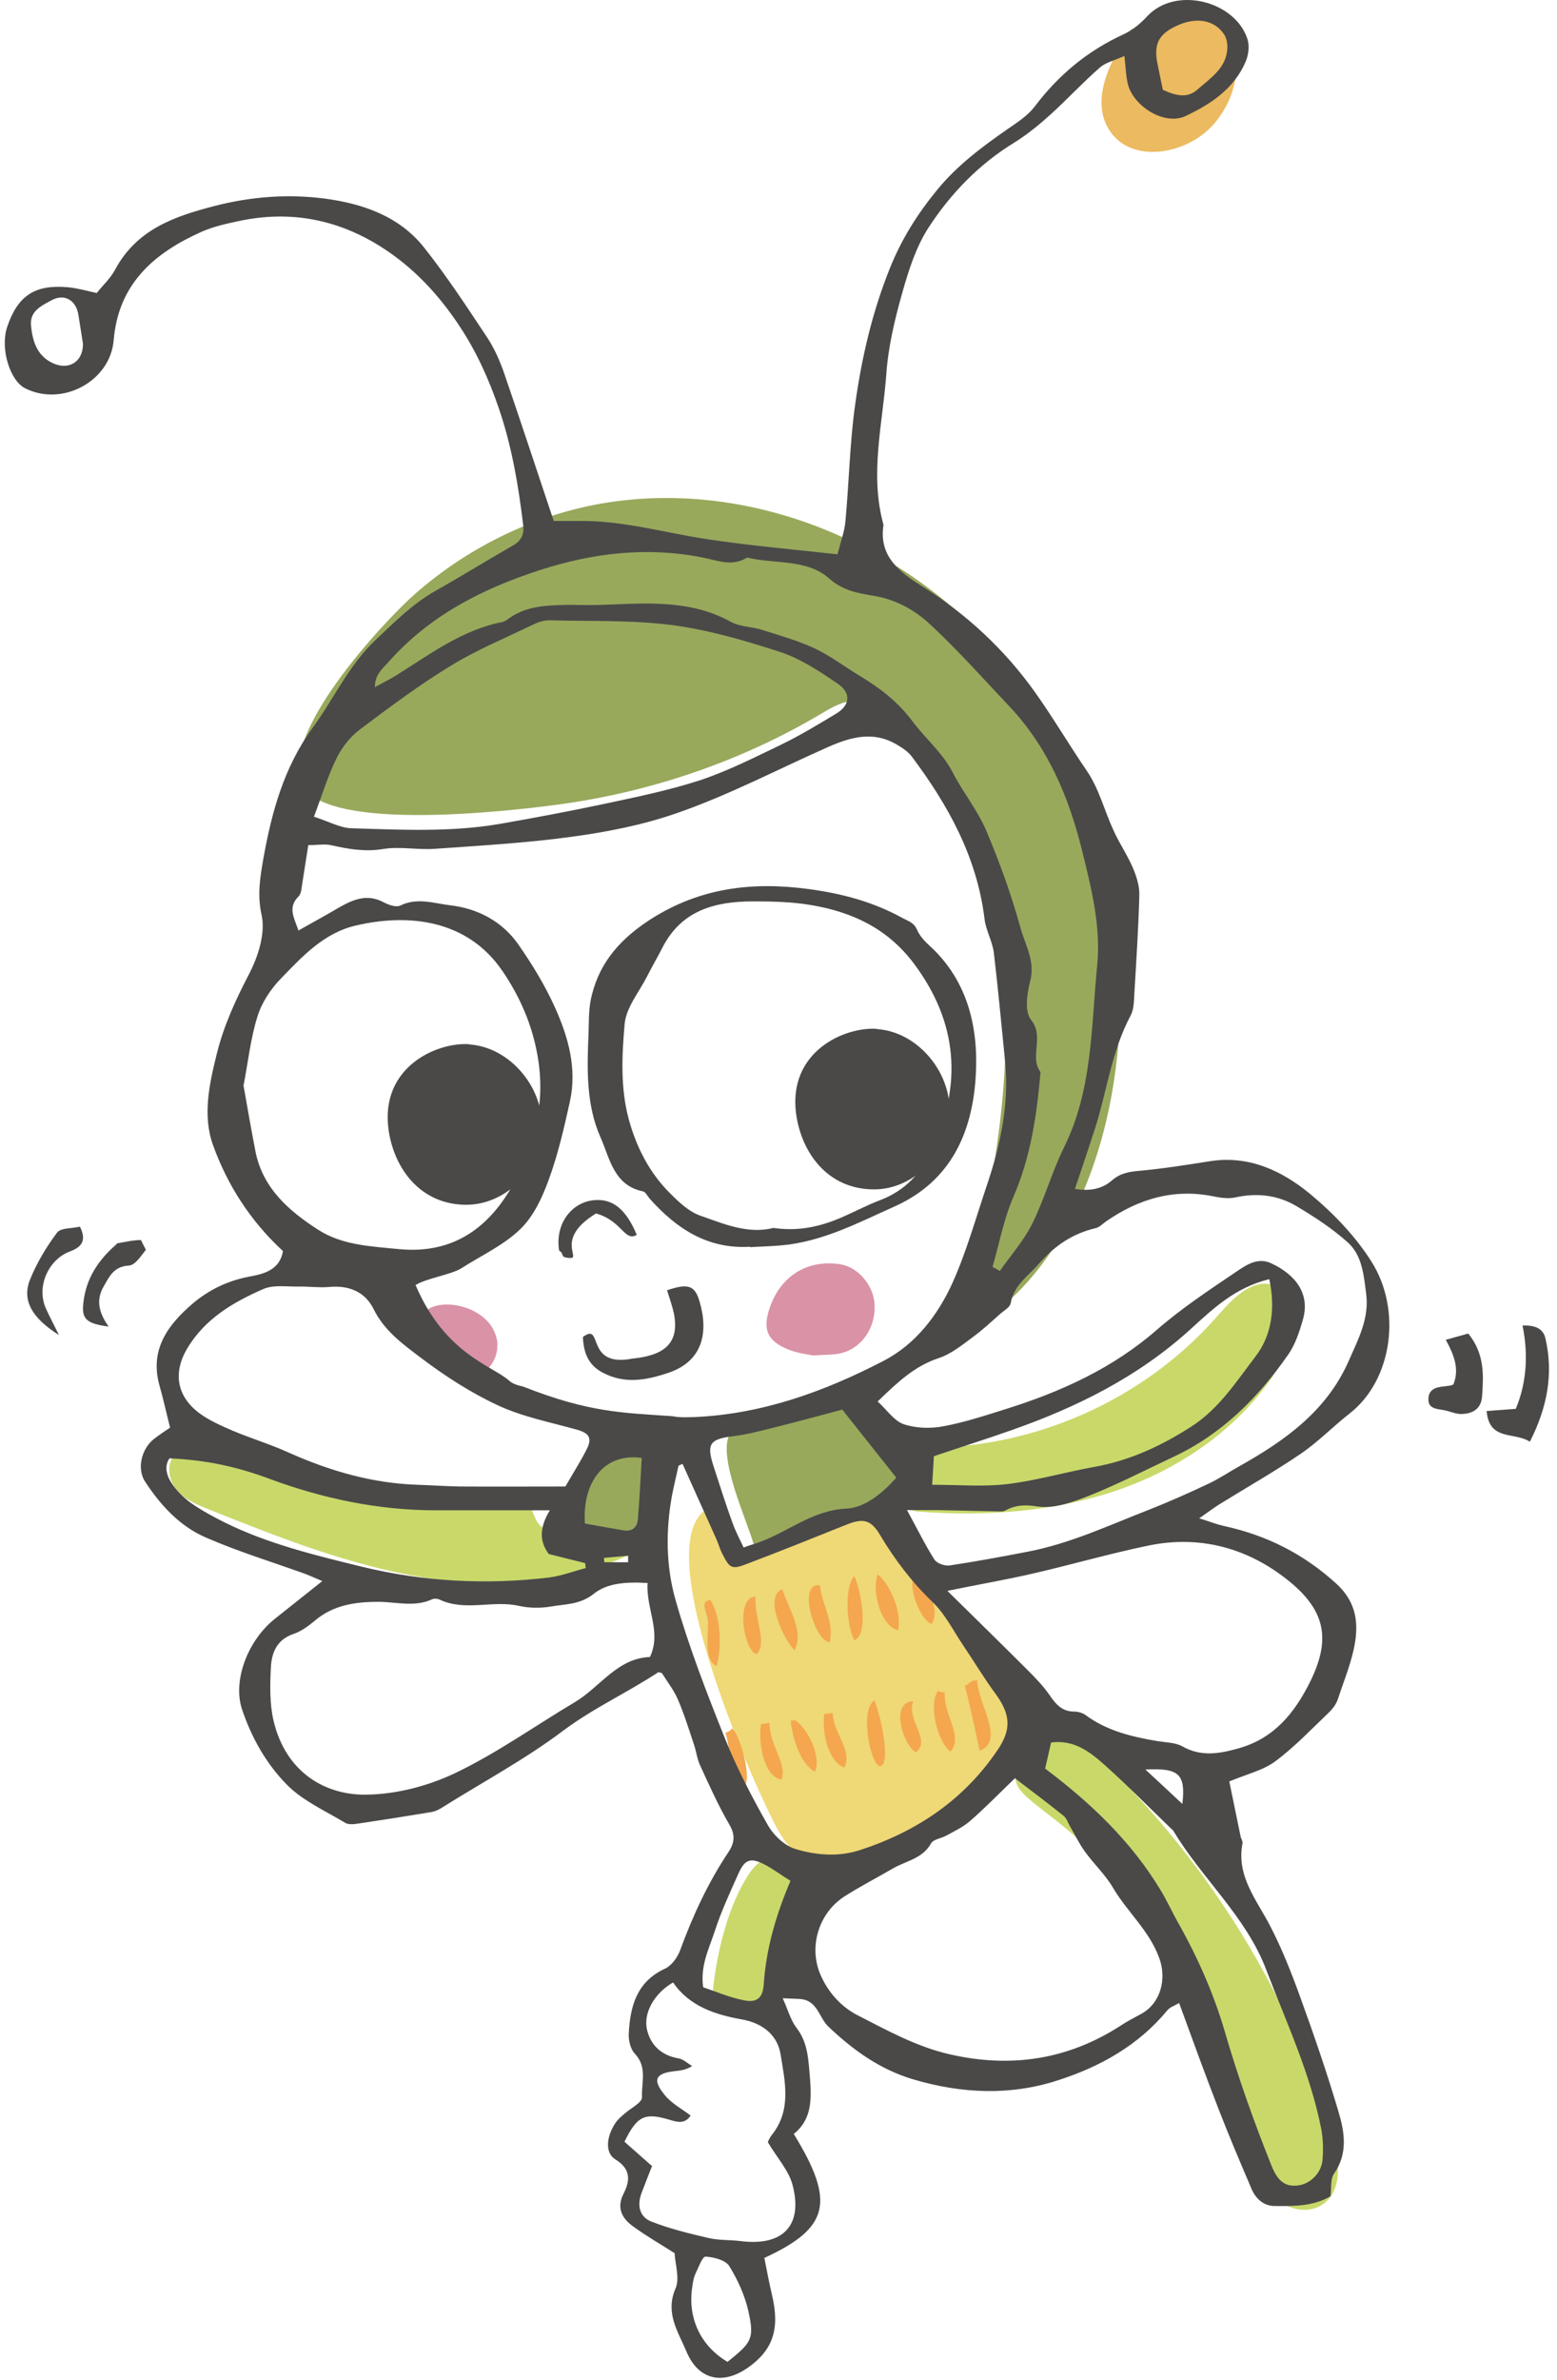 <svg xmlns:xlink="http://www.w3.org/1999/xlink" xmlns="http://www.w3.org/2000/svg" version="1.1" viewBox="0 0 72 110" height="110px" width="72px">
    <title>4B0610F7-ADD6-4077-8B82-5DD71D21C006</title>
    <g fill-rule="evenodd" fill="none" stroke-width="1" stroke="none" id="Page-1">
        <g fill-rule="nonzero" transform="translate(-583, -4059)" id="Bababoo-and-Friends.-Home-page-V2">
            <g transform="translate(583.22, 4059)" id="Group">
                <path fill="#98A95C" id="Path" d="M37.786,32.966 C38.296,32.666 38.856,32.326 39.446,32.416 C39.876,32.486 40.236,32.766 40.566,33.056 C44.366,36.416 46.096,41.656 46.266,46.736 C46.436,51.816 45.236,56.826 44.046,61.756 C48.136,59.726 50.356,55.136 51.176,50.656 C52.416,43.806 50.896,36.386 46.576,30.926 C42.256,25.466 35.086,22.236 28.196,23.176 C24.806,23.636 21.566,25.176 18.996,27.426 C17.546,28.696 12.566,34.026 13.776,36.296 C14.936,38.476 23.436,37.466 25.486,37.196 C29.816,36.626 34.036,35.196 37.786,32.966"></path>
                <path fill="#ECBA60" id="Path" d="M52.106,1.326 C51.126,2.756 50.136,4.666 51.126,6.086 C52.146,7.556 54.566,7.146 55.796,5.856 C56.896,4.706 57.386,2.806 56.496,1.486 C55.606,0.166 53.176,0.156 52.626,1.646"></path>
                <path fill="#EFD876" id="Path" d="M35.486,84.066 C35.896,84.876 36.396,85.726 37.236,86.076 C37.886,86.346 38.616,86.266 39.306,86.126 C41.836,85.596 44.176,84.256 45.906,82.346 C46.596,81.586 47.216,80.626 47.076,79.606 C46.986,79.036 46.666,78.526 46.356,78.036 C44.786,75.616 43.216,73.186 41.646,70.766 C41.406,70.396 41.136,69.996 40.716,69.846 C40.216,69.656 39.676,69.866 39.186,70.076 C37.926,70.606 36.676,71.136 35.416,71.666 C34.116,72.216 33.236,70.626 32.886,69.566 C29.346,70.396 34.376,81.876 35.496,84.076"></path>
                <path fill="#F4A74E" id="Path" d="M42.516,72.406 C42.466,73.416 43.326,74.246 42.866,75.046 C42.286,74.916 41.366,72.546 42.516,72.406"></path>
                <path fill="#F4A74E" id="Path" d="M37.696,73.266 C37.786,74.166 38.376,74.976 38.146,75.896 C37.436,75.836 36.636,73.086 37.696,73.266"></path>
                <path fill="#F4A74E" id="Path" d="M40.366,72.756 C40.966,73.236 41.506,74.556 41.306,75.336 C40.516,75.176 40.076,73.526 40.366,72.756"></path>
                <path fill="#F4A74E" id="Path" d="M34.716,73.786 C34.656,74.806 35.276,75.886 34.776,76.446 C34.166,76.316 33.776,73.786 34.716,73.786"></path>
                <path fill="#F4A74E" id="Path" d="M35.956,73.446 C36.186,74.216 36.986,75.376 36.526,76.256 C36.046,75.836 35.066,73.766 35.956,73.446"></path>
                <path fill="#F4A74E" id="Path" d="M39.286,72.836 C39.606,73.526 39.966,75.516 39.286,75.806 C38.936,75.186 38.806,73.346 39.286,72.836"></path>
                <path fill="#F4A74E" id="Path" d="M31.026,74.266 C31.356,75.046 31.826,76.386 31.606,77.176 C30.726,76.986 30.816,75.016 30.756,74.486 C30.826,74.396 31.016,74.406 31.026,74.266"></path>
                <path fill="#F4A74E" id="Path" d="M32.626,73.946 C33.136,74.686 33.156,76.206 32.916,76.986 C32.326,76.746 32.536,75.616 32.516,74.946 C32.506,74.536 32.106,74.006 32.616,73.946"></path>
                <path fill="#F4A74E" id="Path" d="M43.166,78.136 C43.246,78.176 43.336,78.226 43.466,78.206 C43.406,79.266 44.346,80.236 43.736,80.946 C43.166,80.566 42.676,78.766 43.166,78.136"></path>
                <path fill="#F4A74E" id="Path" d="M44.966,77.656 C45.026,78.806 46.266,80.446 45.086,80.906 C44.856,79.906 44.656,78.866 44.396,77.906 C44.596,77.836 44.656,77.636 44.966,77.656"></path>
                <path fill="#F4A74E" id="Path" d="M42.016,78.616 C41.666,79.456 42.856,80.406 42.146,80.976 C41.586,80.746 40.886,78.656 42.016,78.616"></path>
                <path fill="#F4A74E" id="Path" d="M40.206,78.576 C40.466,79.106 41.006,81.496 40.496,81.616 C40.086,81.716 39.496,79.096 40.206,78.576"></path>
                <path fill="#F4A74E" id="Path" d="M37.896,79.206 C38.026,79.196 38.156,79.186 38.286,79.166 C38.326,80.126 39.216,80.886 38.826,81.686 C38.106,81.426 37.776,80.126 37.896,79.206"></path>
                <path fill="#F4A74E" id="Path" d="M36.346,79.516 L36.546,79.496 C37.116,79.856 37.776,81.176 37.466,81.876 C36.786,81.526 36.406,80.256 36.346,79.516"></path>
                <path fill="#F4A74E" id="Path" d="M35.366,79.626 C35.366,80.666 36.206,81.536 35.916,82.246 C35.046,82.076 34.836,80.396 34.976,79.666 C35.106,79.656 35.236,79.646 35.366,79.626"></path>
                <path fill="#F4A74E" id="Path" d="M34.166,82.586 C33.406,82.336 33.626,80.906 33.326,80.096 C33.396,80.006 33.586,80.016 33.606,79.876 C33.936,79.956 34.626,82.286 34.166,82.586"></path>
                <path fill="#CAD86A" id="Path" d="M9.636,67.056 C9.046,66.906 8.346,66.776 7.896,67.196 C7.456,67.606 7.556,68.376 7.936,68.836 C8.316,69.306 8.906,69.546 9.466,69.766 C12.676,71.046 15.926,72.336 19.346,72.896 C22.766,73.446 26.416,73.206 29.456,71.556 C27.656,71.486 26.116,71.736 24.776,70.516 C24.416,70.196 24.476,69.636 24.006,69.366 C23.356,69.006 22.096,69.326 21.376,69.316 C17.366,69.246 13.476,68.076 9.636,67.056"></path>
                <path fill="#CAD86A" id="Path" d="M41.816,69.376 C41.816,69.506 41.816,69.656 41.916,69.746 C41.996,69.836 42.136,69.846 42.256,69.856 C45.456,70.096 48.726,69.856 51.736,68.766 C54.746,67.676 57.486,65.656 59.086,62.886 C59.426,62.296 59.716,61.656 59.706,60.976 C59.706,60.296 59.316,59.586 58.666,59.386 C57.676,59.076 56.776,60.016 56.086,60.806 C54.096,63.086 51.506,64.816 48.666,65.836 C47.246,66.346 45.756,66.686 44.256,66.826 C41.866,67.046 41.846,66.836 41.826,69.366"></path>
                <path fill="#CAD86A" id="Path" d="M32.756,91.956 C32.736,92.126 32.726,92.316 32.826,92.456 C32.906,92.566 33.046,92.616 33.176,92.656 C33.716,92.826 34.266,92.966 34.826,93.076 C34.996,93.106 35.186,93.136 35.346,93.076 C35.776,92.916 35.766,92.316 35.726,91.856 C35.606,90.576 35.836,89.276 36.386,88.106 C36.536,87.776 36.716,87.456 36.746,87.086 C36.896,85.056 35.166,85.456 34.416,86.596 C33.426,88.106 32.946,90.186 32.746,91.956"></path>
                <path fill="#CAD86A" id="Path" d="M57.566,98.756 C57.726,99.596 57.856,100.466 58.356,101.176 C58.866,101.886 59.886,102.366 60.716,101.996 C61.866,101.486 61.766,99.946 61.426,98.806 C59.336,91.736 55.146,85.216 49.456,80.146 C49.256,79.966 49.026,79.786 48.756,79.816 C48.536,79.836 48.366,80.006 48.216,80.166 C46.126,82.356 46.296,82.326 48.546,84.076 C50.146,85.326 51.566,86.806 52.786,88.366 C55.176,91.426 56.866,95.006 57.566,98.746"></path>
                <path fill="#98A95C" id="Path" d="M27.816,66.146 C26.936,67.526 26.046,68.906 25.156,70.276 C25.066,70.416 24.976,70.576 25.016,70.736 C25.056,70.886 25.206,70.986 25.346,71.066 C26.576,71.716 28.046,71.656 29.426,71.576 C29.586,71.576 29.766,71.546 29.876,71.426 C29.956,71.336 29.976,71.206 29.996,71.086 C30.176,69.916 30.356,68.736 30.536,67.566 C30.586,67.246 30.606,66.856 30.346,66.666 C30.226,66.576 30.066,66.546 29.916,66.526 C29.216,66.426 28.526,66.326 27.826,66.226"></path>
                <path fill="#98A95C" id="Path" d="M34.616,71.316 L34.756,71.526 L34.946,71.496 C36.526,70.876 38.116,70.246 39.696,69.626 C40.306,69.386 40.936,69.136 41.386,68.656 C41.836,68.186 42.046,67.416 41.706,66.856 C41.456,66.456 40.986,66.246 40.736,65.856 C40.396,65.336 40.386,64.476 39.776,64.356 C39.596,64.316 39.416,64.366 39.246,64.416 C38.056,64.756 34.156,65.176 33.526,66.276 C32.946,67.306 34.316,70.256 34.616,71.316"></path>
                <path fill="#DA92A6" id="Path" d="M22.776,62.156 C22.816,62.986 22.046,63.806 21.236,63.676 C20.746,63.596 20.356,63.226 20.026,62.856 C17.106,59.546 22.666,59.566 22.786,62.156"></path>
                <path fill="#4A4948" id="Shape" d="M28.826,72.206 C28.826,72.106 28.826,72.006 28.826,71.896 C28.456,71.926 28.076,71.966 27.706,71.996 L27.726,72.196 L28.836,72.196 L28.826,72.206 Z M54.456,83.366 C54.616,81.976 54.296,81.696 52.746,81.776 C53.346,82.326 53.856,82.806 54.456,83.366 M3.616,15.886 C3.536,15.396 3.476,14.976 3.406,14.556 C3.306,13.886 2.766,13.546 2.166,13.876 C1.706,14.126 1.136,14.376 1.216,15.066 C1.286,15.736 1.466,16.376 2.126,16.736 C2.926,17.166 3.626,16.736 3.616,15.886 M29.456,67.376 C27.766,67.136 26.706,68.426 26.826,70.406 C27.426,70.516 28.026,70.626 28.636,70.726 C29.016,70.786 29.246,70.576 29.276,70.216 C29.356,69.296 29.396,68.376 29.456,67.376 M53.566,4.156 C54.156,4.426 54.686,4.556 55.156,4.136 C55.756,3.606 56.496,3.146 56.536,2.226 C56.546,2.006 56.496,1.746 56.376,1.576 C55.946,0.936 55.146,0.786 54.296,1.146 C53.406,1.526 53.136,1.976 53.286,2.846 C53.366,3.266 53.456,3.676 53.556,4.166 M33.426,109.146 C34.536,108.256 34.666,108.086 34.396,106.846 C34.236,106.106 33.906,105.376 33.506,104.726 C33.336,104.446 32.786,104.306 32.406,104.286 C32.256,104.286 32.076,104.796 31.936,105.086 C31.856,105.256 31.826,105.456 31.796,105.656 C31.566,107.096 32.156,108.396 33.416,109.146 M36.326,86.916 C35.856,86.616 35.516,86.366 35.136,86.166 C34.506,85.836 34.226,85.916 33.936,86.566 C33.536,87.456 33.126,88.336 32.826,89.266 C32.566,90.056 32.156,90.846 32.296,91.836 C32.906,92.046 33.516,92.306 34.156,92.436 C34.776,92.566 35.046,92.346 35.096,91.716 C35.206,90.066 35.656,88.506 36.336,86.916 M38.716,65.146 C37.736,65.406 36.606,65.716 35.476,65.996 C34.876,66.146 34.266,66.306 33.646,66.376 C32.616,66.506 32.446,66.726 32.766,67.726 C33.056,68.616 33.336,69.506 33.656,70.386 C33.796,70.776 33.996,71.146 34.166,71.516 C34.386,71.436 34.496,71.396 34.606,71.366 C36.076,70.926 37.256,69.796 38.926,69.716 C39.776,69.676 40.606,68.996 41.226,68.286 C40.396,67.246 39.616,66.256 38.716,65.126 M42.876,68.616 C44.106,68.616 45.236,68.716 46.346,68.586 C47.696,68.426 49.016,68.036 50.356,67.796 C51.996,67.506 53.456,66.836 54.856,65.936 C56.156,65.106 56.956,63.836 57.846,62.676 C58.606,61.686 58.756,60.416 58.476,59.116 C56.916,59.486 55.866,60.486 54.856,61.406 C52.436,63.616 49.596,65.026 46.546,66.096 C45.356,66.516 44.146,66.896 42.966,67.296 C42.936,67.776 42.916,68.116 42.886,68.616 M7.616,67.396 C7.076,68.186 8.236,69.206 8.666,69.496 C9.146,69.826 9.666,70.106 10.186,70.366 C12.196,71.356 14.366,71.876 16.526,72.406 C19.366,73.096 22.246,73.246 25.136,72.906 C25.726,72.836 26.286,72.616 26.866,72.466 L26.836,72.236 C26.276,72.096 25.716,71.956 25.156,71.816 C24.686,71.186 24.756,70.536 25.206,69.796 C23.346,69.796 21.626,69.796 19.916,69.796 C17.266,69.796 14.686,69.246 12.256,68.346 C10.756,67.786 9.306,67.466 7.616,67.396 M48.116,81.736 C50.256,83.346 52.086,85.106 53.436,87.326 C53.756,87.856 54.006,88.416 54.306,88.936 C55.186,90.506 55.906,92.146 56.406,93.846 C57.026,95.976 57.766,98.066 58.596,100.126 C58.886,100.826 59.236,101.066 59.806,100.996 C60.366,100.926 60.876,100.436 60.936,99.826 C60.976,99.366 60.966,98.886 60.886,98.426 C60.386,95.846 59.266,93.466 58.336,91.036 C57.406,88.566 55.356,86.816 54.026,84.586 L53.936,84.506 C52.926,83.536 51.936,82.526 50.896,81.596 C50.216,80.986 49.476,80.386 48.386,80.526 C48.296,80.936 48.206,81.306 48.106,81.746 M29.926,100.116 C29.756,100.556 29.596,100.946 29.446,101.346 C29.236,101.906 29.346,102.436 29.876,102.656 C30.736,102.996 31.646,103.216 32.546,103.426 C33.016,103.536 33.526,103.506 34.016,103.566 C36.026,103.826 36.906,102.806 36.436,100.996 C36.266,100.316 35.726,99.736 35.286,98.996 C35.286,98.996 35.356,98.806 35.476,98.656 C36.396,97.506 36.076,96.176 35.876,94.936 C35.736,94.076 35.086,93.506 34.096,93.326 C32.866,93.106 31.666,92.726 30.906,91.616 C30.046,92.106 29.506,93.036 29.706,93.826 C29.886,94.546 30.396,94.996 31.166,95.126 C31.386,95.166 31.576,95.356 31.786,95.476 C31.476,95.676 31.216,95.686 30.966,95.716 C30.086,95.816 29.936,96.116 30.526,96.826 C30.836,97.206 31.306,97.456 31.716,97.766 C31.446,98.176 31.096,98.066 30.756,97.966 C29.596,97.616 29.246,97.776 28.656,98.976 C29.066,99.336 29.496,99.716 29.936,100.106 M25.926,68.696 C26.336,67.986 26.656,67.486 26.916,66.966 C27.176,66.446 27.016,66.226 26.446,66.066 C25.226,65.726 23.946,65.476 22.806,64.946 C21.536,64.356 20.336,63.576 19.226,62.736 C18.406,62.116 17.546,61.496 17.056,60.496 C16.656,59.686 15.896,59.386 14.986,59.476 C14.526,59.516 14.056,59.446 13.586,59.456 C13.046,59.466 12.436,59.366 11.966,59.566 C10.566,60.176 9.246,60.946 8.426,62.336 C7.776,63.446 7.956,64.526 8.996,65.306 C9.456,65.646 10.006,65.886 10.536,66.116 C11.396,66.476 12.286,66.746 13.126,67.126 C15.026,67.976 16.986,68.546 19.076,68.616 C19.736,68.636 20.396,68.686 21.056,68.696 C22.686,68.706 24.326,68.696 25.936,68.696 M43.596,73.526 C44.926,74.836 46.116,75.996 47.286,77.166 C47.666,77.546 48.036,77.926 48.336,78.366 C48.616,78.776 48.906,79.096 49.446,79.096 C49.626,79.096 49.836,79.156 49.976,79.256 C50.976,79.996 52.136,80.266 53.326,80.466 C53.706,80.526 54.136,80.526 54.456,80.706 C55.326,81.196 56.166,81.046 57.056,80.796 C58.706,80.336 59.656,79.146 60.366,77.716 C61.396,75.626 61.056,74.226 58.896,72.696 C57.116,71.436 55.056,70.976 52.886,71.426 C51.096,71.796 49.336,72.306 47.556,72.716 C46.346,72.996 45.116,73.206 43.606,73.516 M29.716,73.156 C28.736,73.096 27.856,73.156 27.236,73.656 C26.596,74.166 25.906,74.126 25.236,74.246 C24.756,74.326 24.226,74.316 23.746,74.206 C22.546,73.946 21.296,74.476 20.116,73.926 C20.016,73.876 19.866,73.866 19.766,73.906 C18.956,74.286 18.096,74.026 17.276,74.026 C16.186,74.026 15.186,74.176 14.326,74.906 C14.026,75.156 13.696,75.396 13.336,75.516 C12.576,75.776 12.336,76.396 12.306,77.066 C12.266,77.876 12.246,78.726 12.426,79.506 C12.996,81.936 14.856,82.976 16.746,82.936 C18.116,82.916 19.576,82.536 20.816,81.946 C22.746,81.026 24.506,79.766 26.356,78.666 C27.536,77.966 28.326,76.626 29.836,76.576 C30.386,75.396 29.646,74.376 29.726,73.136 M11.036,50.136 C11.216,51.156 11.396,52.196 11.596,53.226 C11.936,54.916 13.146,55.966 14.486,56.826 C15.596,57.546 16.916,57.596 18.236,57.726 C20.826,57.976 22.466,56.636 23.536,54.686 C24.526,52.856 25.006,50.946 24.646,48.836 C24.396,47.366 23.826,46.066 23.016,44.876 C21.396,42.496 18.676,42.196 16.216,42.776 C14.736,43.126 13.746,44.216 12.746,45.246 C12.276,45.736 11.866,46.366 11.676,47.006 C11.366,48.006 11.256,49.056 11.046,50.146 M46.706,82.186 C45.946,82.916 45.316,83.566 44.636,84.156 C44.316,84.436 43.926,84.616 43.546,84.826 C43.316,84.956 42.946,84.996 42.836,85.186 C42.436,85.906 41.666,85.996 41.056,86.356 C40.316,86.786 39.556,87.176 38.836,87.636 C37.606,88.426 37.156,90.026 37.746,91.316 C38.106,92.116 38.716,92.766 39.446,93.136 C40.816,93.836 42.166,94.586 43.696,94.936 C46.536,95.586 49.176,95.186 51.626,93.596 C51.916,93.406 52.226,93.246 52.536,93.076 C53.446,92.596 53.746,91.466 53.386,90.486 C52.926,89.216 51.906,88.356 51.246,87.236 C50.896,86.636 50.366,86.146 49.956,85.576 C49.686,85.206 49.486,84.786 49.256,84.396 C49.166,84.236 49.106,84.036 48.976,83.926 C48.256,83.346 47.526,82.796 46.696,82.166 M45.696,58.556 C45.806,58.616 45.906,58.676 46.016,58.736 C46.516,58.016 47.116,57.346 47.506,56.566 C48.076,55.426 48.416,54.176 48.976,53.036 C50.306,50.366 50.236,47.466 50.516,44.616 C50.696,42.806 50.246,41.036 49.816,39.306 C49.216,36.856 48.246,34.546 46.476,32.666 C45.266,31.386 44.096,30.066 42.816,28.876 C42.086,28.196 41.216,27.696 40.136,27.526 C39.466,27.416 38.756,27.296 38.126,26.736 C37.086,25.816 35.606,26.076 34.326,25.766 C33.646,26.206 32.946,25.896 32.276,25.766 C29.706,25.256 27.216,25.546 24.746,26.346 C22.056,27.216 19.616,28.466 17.716,30.626 C17.446,30.926 17.116,31.186 17.116,31.756 C17.496,31.546 17.776,31.406 18.046,31.246 C19.626,30.266 21.116,29.116 23.006,28.746 C23.156,28.716 23.276,28.596 23.406,28.516 C24.166,28.016 25.026,27.976 25.896,27.956 C26.436,27.946 26.986,27.976 27.526,27.956 C29.586,27.886 31.646,27.676 33.576,28.736 C34.006,28.976 34.566,28.956 35.046,29.116 C35.856,29.376 36.686,29.606 37.456,29.966 C38.196,30.316 38.856,30.826 39.556,31.246 C40.486,31.806 41.316,32.446 41.986,33.346 C42.576,34.136 43.366,34.786 43.836,35.696 C44.306,36.616 44.986,37.436 45.386,38.386 C46.006,39.846 46.546,41.346 46.966,42.866 C47.186,43.666 47.666,44.426 47.416,45.356 C47.266,45.926 47.156,46.756 47.456,47.126 C48.096,47.916 47.366,48.826 47.896,49.546 C47.726,51.526 47.446,53.466 46.636,55.326 C46.196,56.346 45.986,57.476 45.676,58.556 M41.716,69.776 C42.216,70.686 42.566,71.406 42.986,72.066 C43.096,72.246 43.466,72.376 43.686,72.346 C44.886,72.166 46.076,71.946 47.266,71.716 C49.236,71.346 51.046,70.496 52.896,69.776 C53.836,69.406 54.756,68.996 55.666,68.566 C56.156,68.336 56.616,68.026 57.096,67.756 C59.206,66.576 61.136,65.196 62.146,62.896 C62.576,61.916 63.106,60.936 62.956,59.796 C62.846,58.946 62.776,58.026 62.116,57.426 C61.396,56.776 60.566,56.236 59.726,55.736 C58.866,55.226 57.906,55.116 56.906,55.336 C56.586,55.406 56.216,55.356 55.886,55.286 C54.056,54.916 52.426,55.406 50.926,56.446 C50.766,56.556 50.626,56.716 50.446,56.756 C49.386,57.006 48.566,57.556 47.836,58.386 C47.336,58.966 46.666,59.376 46.516,60.226 C46.486,60.416 46.206,60.566 46.036,60.716 C45.626,61.076 45.226,61.456 44.786,61.776 C44.286,62.146 43.776,62.566 43.206,62.756 C42.076,63.126 41.286,63.876 40.366,64.766 C40.796,65.156 41.116,65.656 41.566,65.816 C42.126,66.006 42.806,66.026 43.386,65.916 C44.376,65.736 45.336,65.416 46.296,65.116 C48.846,64.316 51.236,63.236 53.286,61.446 C54.426,60.456 55.696,59.616 56.956,58.766 C57.416,58.456 57.946,58.086 58.576,58.386 C59.706,58.916 60.376,59.806 60.026,60.996 C59.866,61.556 59.676,62.136 59.346,62.606 C57.966,64.586 56.296,66.266 54.066,67.316 C52.746,67.936 51.446,68.606 50.086,69.146 C49.346,69.436 48.486,69.736 47.736,69.616 C47.146,69.526 46.726,69.556 46.246,69.816 C46.156,69.866 46.016,69.846 45.906,69.846 C44.976,69.826 44.046,69.806 43.116,69.786 C42.746,69.786 42.366,69.786 41.696,69.786 M14.306,37.746 C14.996,37.966 15.496,38.256 16.016,38.276 C18.306,38.346 20.616,38.466 22.886,38.076 C24.546,37.786 26.196,37.476 27.836,37.126 C29.286,36.816 30.746,36.516 32.156,36.056 C33.446,35.626 34.666,35.006 35.896,34.416 C36.766,33.996 37.606,33.486 38.436,32.986 C39.096,32.596 39.156,32.026 38.506,31.586 C37.666,31.016 36.796,30.436 35.846,30.126 C34.216,29.596 32.536,29.106 30.846,28.886 C28.976,28.646 27.056,28.716 25.166,28.666 C24.906,28.666 24.626,28.766 24.386,28.886 C23.126,29.496 21.816,30.036 20.626,30.766 C19.166,31.656 17.786,32.686 16.416,33.716 C15.966,34.056 15.586,34.546 15.336,35.056 C14.946,35.846 14.686,36.716 14.296,37.746 M31.346,67.646 L31.156,67.736 C31.056,68.196 30.946,68.646 30.856,69.106 C30.556,70.736 30.576,72.406 31.026,73.966 C31.646,76.136 32.466,78.246 33.306,80.346 C33.856,81.716 34.546,83.036 35.276,84.326 C35.546,84.806 36.056,85.296 36.556,85.446 C37.516,85.736 38.546,85.826 39.556,85.496 C42.186,84.636 44.376,83.166 45.936,80.836 C46.556,79.906 46.506,79.216 45.816,78.276 C45.286,77.556 44.826,76.786 44.326,76.046 C43.866,75.366 43.496,74.606 42.916,74.046 C41.946,73.116 41.156,72.076 40.476,70.936 C40.056,70.226 39.696,70.146 38.906,70.466 C37.386,71.076 35.866,71.686 34.336,72.266 C33.616,72.546 33.526,72.486 33.176,71.796 C33.056,71.556 32.986,71.286 32.866,71.036 C32.356,69.906 31.846,68.766 31.336,67.636 M13.556,43.016 C14.246,42.626 14.886,42.276 15.516,41.906 C16.156,41.546 16.786,41.306 17.516,41.696 C17.746,41.816 18.096,41.946 18.296,41.846 C19.076,41.466 19.846,41.746 20.596,41.836 C21.876,41.986 23.006,42.576 23.756,43.656 C24.396,44.576 24.996,45.556 25.456,46.586 C26.066,47.946 26.466,49.386 26.136,50.896 C25.866,52.116 25.586,53.346 25.156,54.516 C24.856,55.346 24.446,56.226 23.826,56.816 C23.056,57.556 22.026,58.026 21.106,58.616 C20.666,58.896 19.496,59.076 18.996,59.386 C20.366,62.586 22.526,63.096 23.326,63.806 C23.486,63.956 23.736,64.026 23.966,64.076 C27.036,65.286 28.566,65.286 30.866,65.446 C31.206,65.516 31.566,65.496 31.916,65.486 C35.036,65.346 37.906,64.306 40.626,62.896 C42.106,62.136 43.146,60.786 43.826,59.286 C44.476,57.836 44.906,56.286 45.416,54.776 C46.046,52.906 46.456,51.016 46.256,49.026 C46.086,47.356 45.936,45.686 45.736,44.016 C45.666,43.486 45.366,42.986 45.306,42.456 C44.956,39.606 43.626,37.206 41.946,34.966 C41.766,34.726 41.486,34.546 41.226,34.396 C40.156,33.776 39.136,34.056 38.086,34.516 C35.736,35.556 33.466,36.756 31.026,37.596 C29.456,38.136 27.856,38.446 26.246,38.666 C24.146,38.956 22.016,39.076 19.896,39.226 C19.096,39.286 18.276,39.106 17.496,39.236 C16.646,39.376 15.876,39.236 15.076,39.056 C14.786,38.996 14.476,39.056 14.036,39.056 C13.946,39.646 13.856,40.216 13.766,40.776 C13.726,40.996 13.726,41.286 13.586,41.426 C13.066,41.946 13.386,42.416 13.586,43.016 M4.256,13.536 C4.536,13.186 4.886,12.866 5.106,12.456 C6.096,10.616 7.816,10.006 9.676,9.526 C11.366,9.086 13.086,8.956 14.786,9.176 C16.536,9.406 18.246,9.986 19.396,11.446 C20.436,12.756 21.366,14.176 22.296,15.576 C22.636,16.086 22.896,16.676 23.096,17.256 C23.856,19.466 24.586,21.686 25.386,24.076 C25.746,24.076 26.276,24.076 26.816,24.076 C28.746,24.096 30.596,24.636 32.476,24.916 C34.436,25.216 36.426,25.386 38.506,25.616 C38.656,25.036 38.836,24.556 38.876,24.076 C39.046,22.256 39.076,20.416 39.336,18.616 C39.636,16.496 40.116,14.426 40.926,12.406 C41.476,11.036 42.206,9.886 43.116,8.776 C44.046,7.636 45.196,6.786 46.386,5.956 C46.826,5.656 47.306,5.346 47.626,4.926 C48.726,3.466 50.076,2.346 51.736,1.586 C52.146,1.396 52.526,1.086 52.826,0.756 C54.146,-0.664 56.896,0.046 57.466,1.806 C57.566,2.106 57.516,2.516 57.396,2.816 C56.866,4.096 55.766,4.816 54.596,5.366 C53.606,5.826 52.126,4.876 51.916,3.806 C51.846,3.466 51.836,3.116 51.776,2.586 C51.346,2.786 50.916,2.876 50.636,3.126 C49.846,3.816 49.136,4.586 48.366,5.286 C47.846,5.756 47.296,6.206 46.706,6.576 C45.066,7.576 43.756,8.926 42.726,10.506 C42.146,11.396 41.796,12.486 41.506,13.526 C41.156,14.756 40.856,16.016 40.766,17.286 C40.596,19.606 39.986,21.916 40.636,24.256 C40.406,25.706 41.376,26.436 42.396,27.076 C44.476,28.376 46.236,30.016 47.646,31.996 C48.486,33.176 49.226,34.436 50.046,35.636 C50.606,36.456 50.856,37.486 51.286,38.406 C51.556,38.996 51.926,39.536 52.176,40.126 C52.336,40.506 52.476,40.946 52.466,41.356 C52.426,42.876 52.326,44.396 52.236,45.916 C52.216,46.266 52.216,46.656 52.056,46.946 C51.176,48.596 50.966,50.446 50.406,52.186 C50.116,53.076 49.816,53.966 49.486,54.946 C50.126,55.046 50.716,54.976 51.206,54.546 C51.586,54.216 51.996,54.146 52.486,54.106 C53.566,54.006 54.646,53.836 55.716,53.666 C57.536,53.376 59.066,54.106 60.376,55.186 C61.446,56.076 62.456,57.126 63.196,58.296 C64.616,60.526 64.176,63.776 62.186,65.326 C61.416,65.926 60.736,66.636 59.926,67.186 C58.706,68.016 57.416,68.746 56.156,69.526 C55.906,69.686 55.666,69.866 55.236,70.166 C55.746,70.326 56.046,70.446 56.356,70.516 C58.346,70.946 60.066,71.806 61.596,73.206 C62.416,73.966 62.576,74.816 62.466,75.726 C62.346,76.676 61.946,77.606 61.646,78.526 C61.576,78.736 61.426,78.946 61.266,79.106 C60.446,79.886 59.666,80.716 58.766,81.386 C58.196,81.816 57.436,81.986 56.626,82.326 C56.796,83.136 56.966,83.996 57.146,84.856 C57.166,84.966 57.256,85.086 57.236,85.186 C56.946,86.706 57.886,87.786 58.516,89.006 C59.056,90.046 59.486,91.136 59.886,92.236 C60.526,93.996 61.136,95.766 61.666,97.556 C61.956,98.516 62.126,99.516 61.466,100.456 C61.296,100.706 61.356,101.116 61.306,101.496 C60.506,101.966 59.606,101.956 58.716,101.946 C58.206,101.946 57.836,101.596 57.646,101.136 C57.126,99.916 56.606,98.696 56.126,97.456 C55.506,95.866 54.926,94.256 54.306,92.566 C54.086,92.696 53.886,92.756 53.776,92.886 C52.436,94.516 50.666,95.506 48.706,96.136 C46.496,96.856 44.256,96.756 42.016,96.096 C40.466,95.636 39.226,94.736 38.086,93.656 C37.656,93.246 37.586,92.466 36.826,92.386 C36.616,92.366 36.406,92.366 35.976,92.346 C36.226,92.906 36.346,93.366 36.616,93.716 C37.076,94.316 37.146,94.976 37.206,95.686 C37.296,96.786 37.426,97.866 36.486,98.616 C38.416,101.766 38.136,102.956 35.126,104.346 C35.236,104.906 35.346,105.496 35.486,106.086 C35.846,107.626 35.526,108.586 34.396,109.396 C33.216,110.236 32.076,110.006 31.516,108.656 C31.146,107.766 30.526,106.896 31.016,105.766 C31.226,105.286 30.996,104.626 30.976,104.126 C30.296,103.696 29.656,103.326 29.066,102.896 C28.546,102.526 28.276,102.036 28.616,101.376 C28.936,100.746 28.946,100.226 28.226,99.786 C27.746,99.486 27.816,98.726 28.256,98.086 C28.366,97.926 28.516,97.806 28.666,97.676 C28.946,97.426 29.476,97.166 29.466,96.926 C29.436,96.256 29.726,95.526 29.136,94.906 C28.926,94.686 28.836,94.266 28.856,93.956 C28.926,92.706 29.226,91.576 30.536,90.976 C30.836,90.836 31.116,90.456 31.236,90.116 C31.816,88.536 32.516,87.016 33.456,85.606 C33.746,85.176 33.796,84.806 33.506,84.316 C32.996,83.436 32.576,82.506 32.156,81.586 C32.016,81.286 31.976,80.926 31.866,80.606 C31.636,79.916 31.416,79.206 31.126,78.536 C30.946,78.116 30.656,77.746 30.386,77.316 L30.226,77.276 C28.786,78.226 27.216,78.936 25.816,79.986 C24.046,81.316 22.066,82.376 20.186,83.556 C20.056,83.636 19.906,83.706 19.756,83.736 C18.616,83.926 17.476,84.106 16.326,84.276 C16.136,84.306 15.896,84.326 15.756,84.246 C14.826,83.686 13.786,83.226 13.046,82.476 C12.096,81.516 11.406,80.296 10.966,78.976 C10.546,77.686 11.206,75.836 12.496,74.806 C13.186,74.256 13.876,73.706 14.686,73.066 C14.296,72.906 14.066,72.796 13.816,72.706 C12.306,72.166 10.776,71.696 9.306,71.056 C8.096,70.536 7.206,69.566 6.486,68.466 C6.096,67.866 6.326,66.936 6.916,66.486 C7.166,66.296 7.416,66.126 7.646,65.976 C7.466,65.276 7.326,64.626 7.146,63.996 C6.696,62.346 7.566,61.206 8.686,60.246 C9.426,59.616 10.306,59.186 11.306,58.996 C11.976,58.876 12.716,58.696 12.866,57.816 C11.376,56.446 10.296,54.776 9.626,52.906 C9.136,51.536 9.466,50.056 9.816,48.656 C10.136,47.386 10.676,46.206 11.286,45.036 C11.716,44.216 12.066,43.126 11.876,42.276 C11.666,41.346 11.816,40.506 11.956,39.696 C12.336,37.556 12.906,35.456 14.236,33.636 C15.216,32.296 15.906,30.746 17.146,29.576 C18.016,28.756 18.856,27.906 19.916,27.306 C21.106,26.636 22.266,25.916 23.456,25.236 C23.856,25.016 24.026,24.736 23.976,24.286 C23.756,22.456 23.456,20.656 22.856,18.896 C22.396,17.546 21.826,16.276 21.046,15.096 C20.086,13.636 18.916,12.376 17.446,11.436 C15.416,10.136 13.196,9.706 10.826,10.216 C10.256,10.336 9.666,10.466 9.136,10.696 C6.926,11.676 5.256,13.096 5.036,15.726 C4.876,17.626 2.656,18.806 0.946,17.946 C0.226,17.586 -0.224,16.076 0.116,15.096 C0.606,13.656 1.396,13.136 2.936,13.276 C3.356,13.316 3.766,13.436 4.276,13.546"></path>
                <path fill="#4A4948" id="Path" d="M68.536,65.206 C69.066,65.166 69.406,65.146 69.876,65.106 C70.366,63.916 70.466,62.636 70.186,61.256 C70.766,61.236 71.146,61.396 71.246,61.856 C71.626,63.506 71.326,65.046 70.526,66.626 C69.786,66.156 68.646,66.606 68.526,65.206"></path>
                <path fill="#4A4948" id="Path" d="M67.676,61.626 C68.436,62.566 68.386,63.546 68.316,64.526 C68.276,65.106 67.886,65.336 67.356,65.346 C67.126,65.346 66.906,65.256 66.676,65.196 C66.316,65.096 65.786,65.166 65.836,64.606 C65.876,64.096 66.356,64.096 66.736,64.046 C66.816,64.046 66.886,64.016 66.986,63.986 C67.276,63.276 67.026,62.626 66.636,61.916 C66.996,61.816 67.316,61.726 67.676,61.626"></path>
                <path fill="#4A4948" id="Path" d="M4.806,61.306 C3.756,61.166 3.546,60.946 3.636,60.196 C3.756,59.096 4.316,58.246 5.126,57.536 L5.206,57.456 C5.566,57.396 5.936,57.306 6.296,57.306 L6.526,57.756 C6.296,58.046 6.026,58.476 5.736,58.486 C5.036,58.526 4.836,58.996 4.566,59.466 C4.196,60.106 4.376,60.706 4.806,61.306"></path>
                <path fill="#4A4948" id="Path" d="M3.476,56.686 C3.816,57.366 3.516,57.646 3.006,57.836 C1.986,58.226 1.456,59.496 1.906,60.476 C2.076,60.856 2.276,61.226 2.506,61.696 C1.266,60.916 0.796,60.106 1.156,59.166 C1.466,58.386 1.916,57.636 2.416,56.966 C2.586,56.736 3.116,56.776 3.476,56.686"></path>
                <path fill="#4A4948" id="Shape" d="M35.546,56.746 C36.616,56.906 37.606,56.716 38.566,56.316 C39.216,56.046 39.836,55.706 40.496,55.456 C41.626,55.026 42.386,54.206 42.876,53.146 C44.276,50.126 44.086,47.266 42.046,44.536 C40.826,42.906 39.186,42.146 37.286,41.826 C36.406,41.676 35.496,41.656 34.606,41.656 C32.846,41.656 31.276,42.066 30.396,43.826 C30.176,44.256 29.926,44.676 29.706,45.116 C29.336,45.846 28.736,46.556 28.666,47.316 C28.536,48.776 28.466,50.286 28.856,51.726 C29.206,53.006 29.806,54.196 30.766,55.146 C31.176,55.556 31.636,55.996 32.156,56.176 C33.246,56.556 34.356,57.046 35.546,56.746 M34.466,57.616 C32.496,57.736 31.056,56.776 29.816,55.386 C29.716,55.266 29.626,55.076 29.506,55.056 C28.156,54.776 27.976,53.516 27.556,52.576 C26.876,51.056 26.926,49.386 26.996,47.746 C27.016,47.146 26.996,46.526 27.156,45.956 C27.546,44.406 28.526,43.346 29.876,42.476 C32.156,41.026 34.556,40.736 37.176,41.086 C38.726,41.296 40.156,41.676 41.516,42.426 C41.796,42.576 42.046,42.636 42.186,42.966 C42.306,43.246 42.536,43.496 42.756,43.696 C44.576,45.346 45.046,47.586 44.896,49.816 C44.726,52.326 43.766,54.576 41.166,55.746 C39.446,56.516 37.786,57.396 35.876,57.556 C35.406,57.596 34.936,57.606 34.466,57.636"></path>
                <path fill="#4A4948" id="Path" d="M30.626,59.626 C31.586,59.306 31.906,59.386 32.126,60.136 C32.546,61.536 32.306,62.906 30.676,63.446 C29.656,63.786 28.666,63.976 27.636,63.426 C26.946,63.056 26.766,62.466 26.736,61.786 C27.696,61.066 26.806,63.216 29.016,62.786 C30.446,62.646 31.216,62.116 30.946,60.716 C30.876,60.376 30.756,60.046 30.626,59.626"></path>
                <path fill="#DA92A6" id="Path" d="M37.416,62.646 C37.176,62.596 36.706,62.546 36.286,62.386 C35.246,61.986 35.016,61.426 35.396,60.376 C35.916,58.936 37.146,58.196 38.636,58.426 C39.466,58.556 40.196,59.416 40.226,60.316 C40.266,61.416 39.576,62.366 38.576,62.556 C38.276,62.616 37.956,62.606 37.416,62.636"></path>
                <path fill="#4A4948" id="Path" d="M27.346,56.076 C25.416,57.256 26.666,58.156 26.146,58.136 C25.626,58.116 25.916,57.956 25.636,57.796 C25.436,56.566 26.206,55.566 27.236,55.466 C28.106,55.376 28.726,55.876 29.226,57.066 C28.656,57.406 28.556,56.416 27.336,56.076"></path>
                <path fill="#4A4948" id="Path" d="M21.476,48.256 C19.956,48.156 17.356,49.326 17.746,52.196 C17.996,53.996 19.216,55.676 21.346,55.676 C23.206,55.676 24.946,53.976 24.836,51.826 C24.746,50.076 23.276,48.386 21.476,48.266"></path>
                <path fill="#4A4948" id="Path" d="M40.326,47.546 C38.806,47.446 36.206,48.616 36.596,51.486 C36.846,53.286 38.066,54.966 40.196,54.966 C42.056,54.966 43.796,53.266 43.686,51.116 C43.596,49.366 42.126,47.676 40.326,47.556"></path>
            </g>
        </g>
    </g>
</svg>
